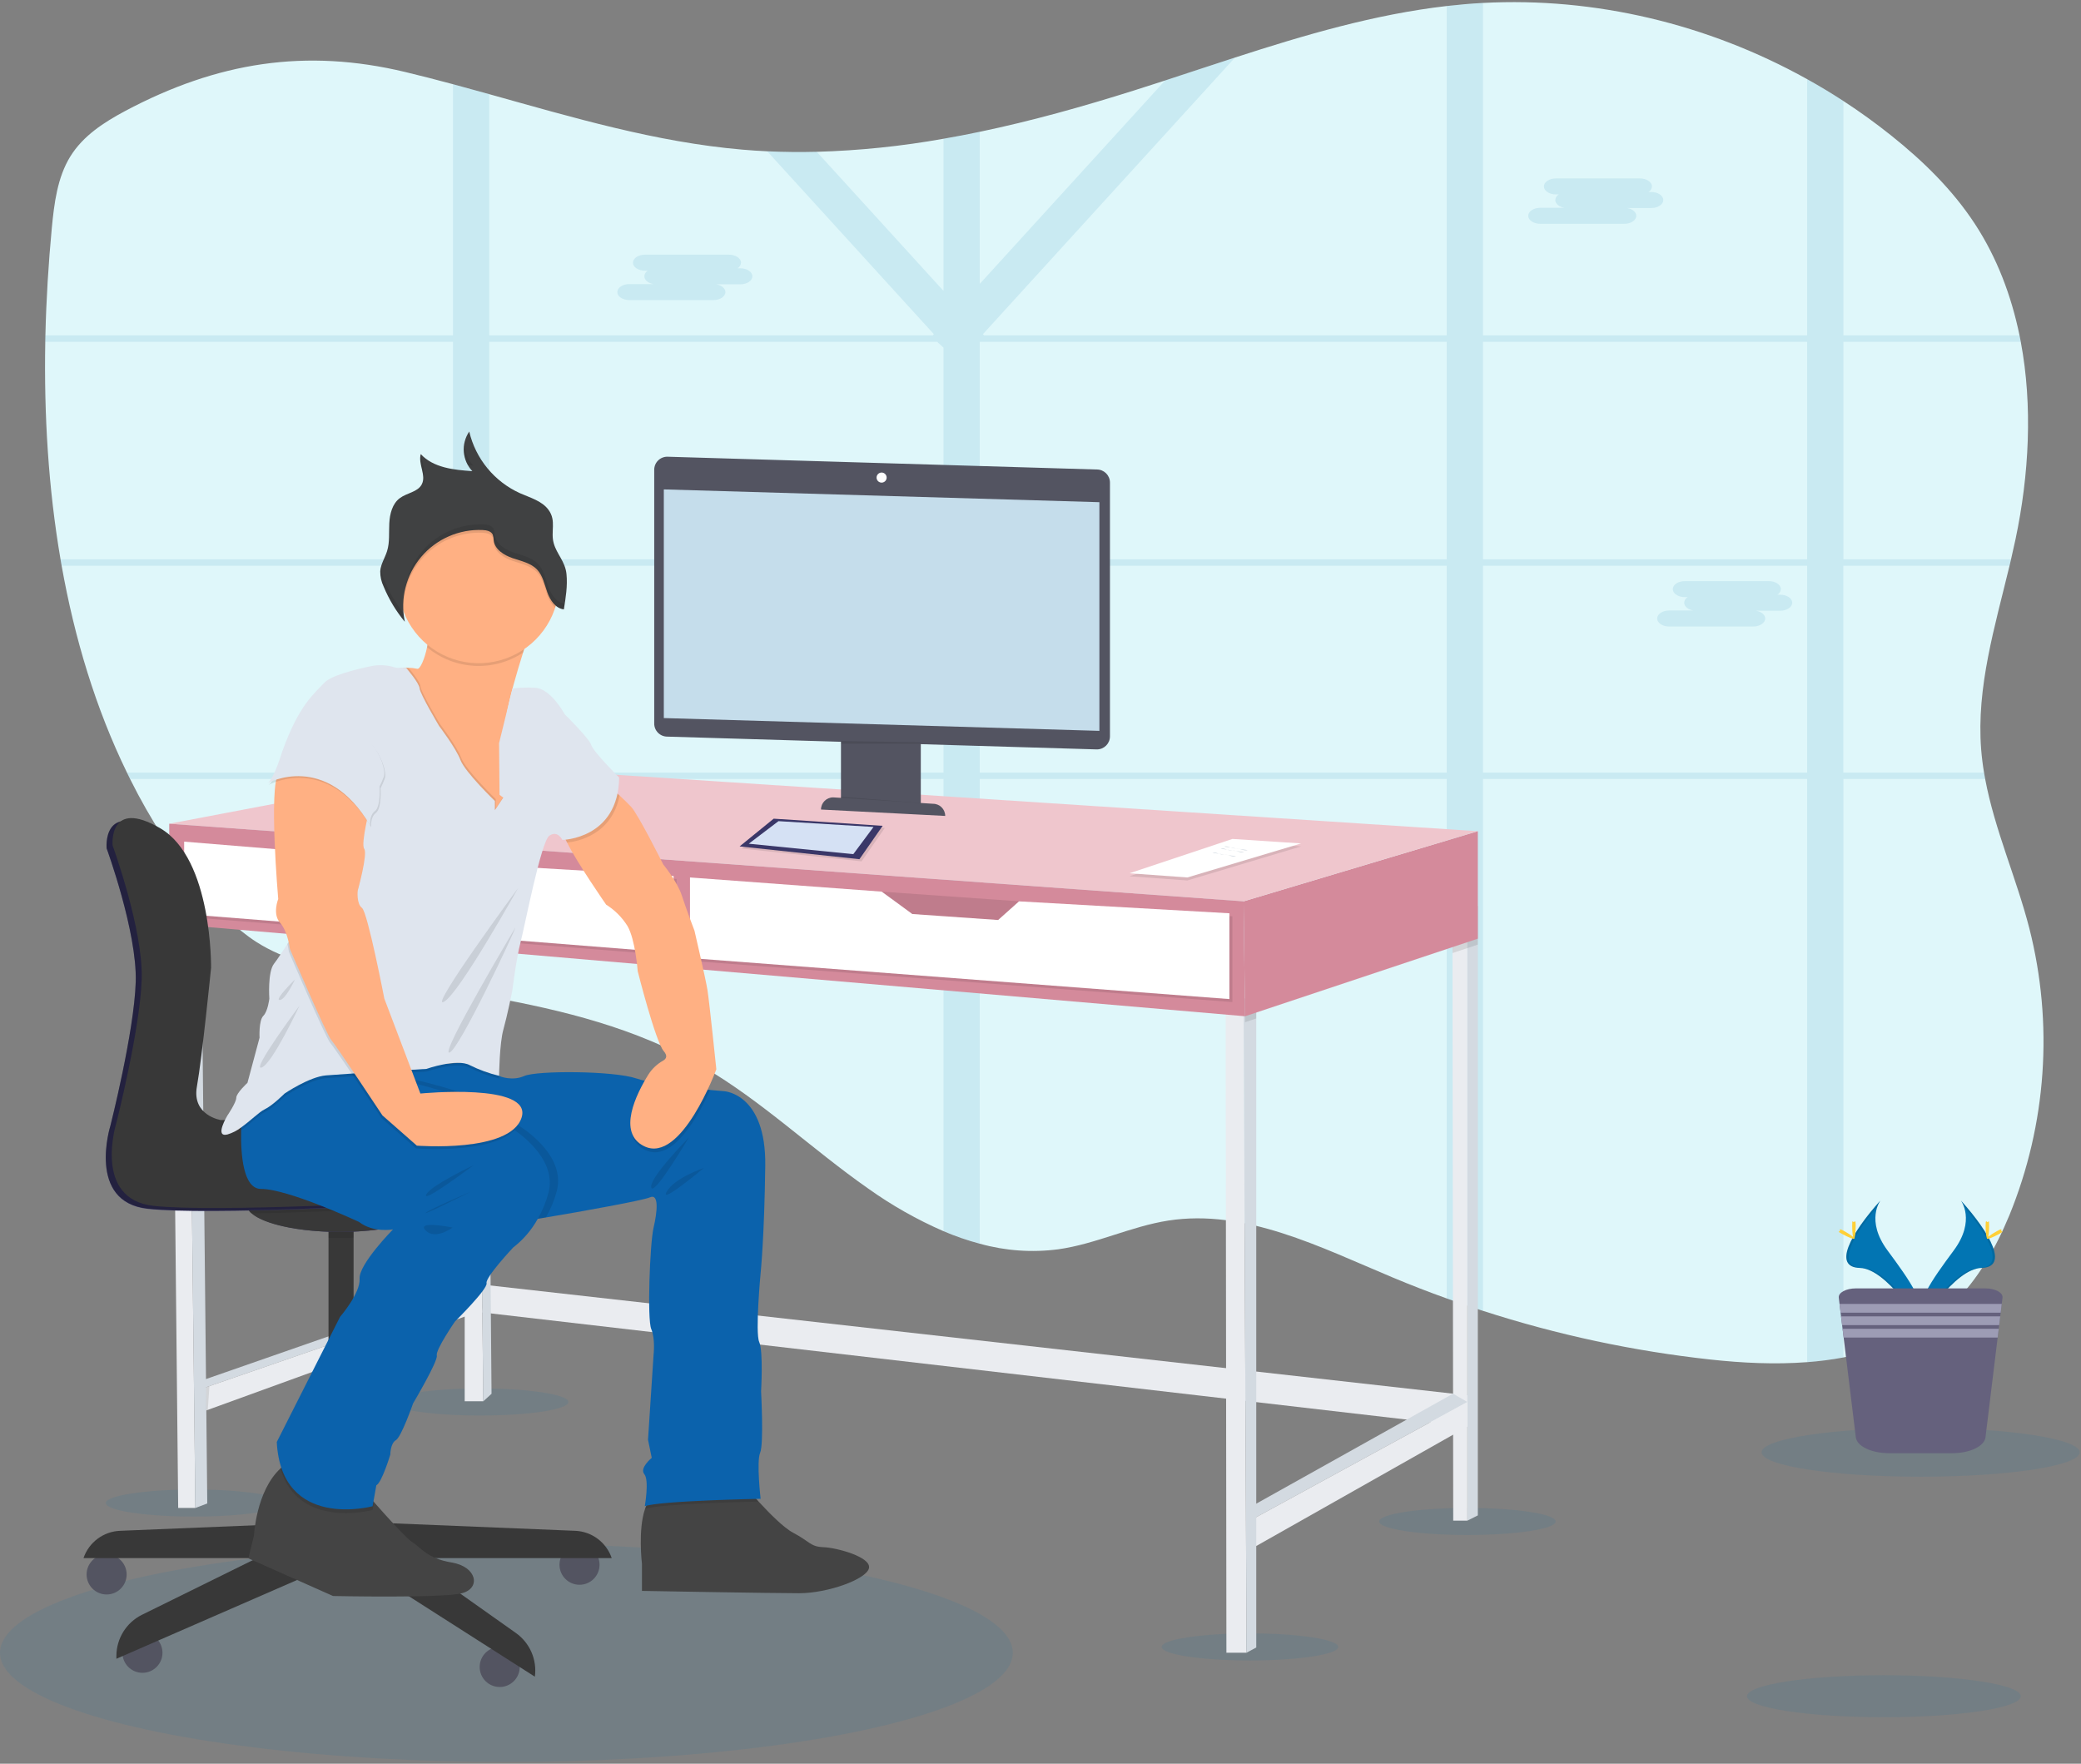 <?xml version="1.0" encoding="UTF-8"?>
<svg width="413px" height="350px" viewBox="0 0 413 350" version="1.1" xmlns="http://www.w3.org/2000/svg" xmlns:xlink="http://www.w3.org/1999/xlink">
    <rect x="0" y="0" width="413" height="350" fill="#808080" stroke="none"/>
    <!-- Generator: Sketch 53.2 (72643) - https://sketchapp.com -->
    <title>func_2</title>
    <desc>Created with Sketch.</desc>
    <g id="Page-1" stroke="none" stroke-width="1" fill="none" fill-rule="evenodd">
        <g id="00_Landing" transform="translate(-765, -3070)">
            <g id="func_2" transform="translate(765, 3070)">
                <ellipse id="Oval" fill="#0275B3" fill-rule="nonzero" opacity="0.1" cx="38.513" cy="298.274" rx="17.521" ry="2.687"></ellipse>
                <ellipse id="Oval" fill="#0275B3" fill-rule="nonzero" opacity="0.1" cx="291.224" cy="301.931" rx="17.521" ry="2.687"></ellipse>
                <ellipse id="Oval" fill="#0275B3" fill-rule="nonzero" opacity="0.1" cx="248.06" cy="326.829" rx="17.521" ry="2.687"></ellipse>
                <ellipse id="Oval" fill="#0275B3" fill-rule="nonzero" opacity="0.1" cx="95.287" cy="278.222" rx="17.521" ry="2.687"></ellipse>
                <ellipse id="Oval" fill="#0275B3" fill-rule="nonzero" opacity="0.1" cx="100.501" cy="327.989" rx="100.501" ry="21.664"></ellipse>
                <path d="M398.776,241.187 C396.063,247.726 392.504,253.993 387.522,258.801 C381.453,264.658 373.916,267.854 365.845,269.381 C363.466,269.825 361.064,270.136 358.651,270.313 C352.273,270.804 345.742,270.478 339.479,269.796 C324.137,268.121 309.006,264.884 294.322,260.134 C291.909,259.356 289.511,258.536 287.127,257.675 C283.53,256.386 279.965,255.002 276.432,253.524 C262.043,247.51 247.167,239.841 231.859,242.219 C224.44,243.375 217.47,246.875 210.034,247.916 C204.815,248.602 199.512,248.224 194.443,246.807 C191.988,246.151 189.584,245.32 187.248,244.323 C181.982,242.033 176.972,239.196 172.3,235.859 C161.085,228.021 151.021,218.304 139.213,211.515 C126.195,204.028 111.784,200.469 97.103,197.816 C94.713,197.384 92.315,196.972 89.908,196.58 C83.115,195.458 76.306,194.421 69.594,193.194 C63.127,192.001 56.546,190.541 50.917,186.952 C46.901,184.391 43.524,180.845 40.426,177.108 C34.711,170.183 29.809,162.626 25.816,154.584 C25.605,154.161 25.397,153.738 25.194,153.314 C18.977,140.559 14.796,126.652 12.231,112.262 C12.155,111.839 12.083,111.416 12.011,110.993 C9.599,96.887 8.718,82.303 8.985,67.825 L9.01,66.555 C9.175,59.407 9.62,52.288 10.28,45.271 C10.754,40.337 11.389,35.216 13.945,31.068 C16.501,26.921 20.666,24.259 24.813,22.041 C43.155,12.278 60.723,9.56 80.437,14.292 C83.602,15.05 86.755,15.866 89.908,16.713 C92.308,17.356 94.707,18.021 97.103,18.689 C113.663,23.307 130.181,28.22 147.3,29.693 C148.954,29.837 150.609,29.947 152.265,30.023 C155.541,30.175 158.816,30.209 162.092,30.125 C170.53,29.888 178.939,29.022 187.248,27.534 C189.652,27.12 192.05,26.66 194.443,26.155 C204.769,24.001 215.002,21.127 225.071,17.949 C227.128,17.3 229.182,16.639 231.233,15.968 C235.854,14.457 240.476,12.917 245.106,11.418 C258.928,6.937 272.818,2.844 287.127,1.193 C288.351,1.055 289.576,0.932 290.8,0.825 C291.973,0.724 293.149,0.643 294.322,0.584 C316.519,-0.601 338.971,4.753 358.651,15.71 C361.094,17.067 363.492,18.511 365.845,20.044 C369.11,22.168 372.274,24.453 375.338,26.9 C381.619,31.915 387.497,37.624 391.975,44.484 C396.338,51.167 399.169,58.67 400.799,66.559 C400.888,66.982 400.972,67.406 401.048,67.829 C403.44,80.563 402.695,94.221 400.011,106.981 C399.728,108.318 399.427,109.66 399.114,110.997 C399.017,111.42 398.915,111.843 398.814,112.267 C395.919,124.333 392.22,136.365 393.185,148.701 C393.308,150.255 393.502,151.795 393.756,153.319 C393.828,153.742 393.9,154.165 393.981,154.588 C395.868,164.652 400.16,174.2 402.733,184.167 C407.563,203.106 406.176,223.096 398.776,241.187 Z" id="Path" fill="#DFF7FA"></path>
                <path d="M365.845,67.829 L401.053,67.829 C400.976,67.406 400.892,66.982 400.803,66.559 L365.845,66.559 L365.845,20.044 C363.492,18.514 361.094,17.07 358.651,15.71 L358.651,66.559 L294.322,66.559 L294.322,0.584 C293.149,0.643 291.973,0.724 290.8,0.825 C289.628,0.927 288.35,1.054 287.127,1.193 L287.127,66.559 L195.289,66.559 L195.069,66.318 L245.106,11.414 C240.476,12.912 235.854,14.453 231.233,15.964 L194.443,56.334 L194.443,26.151 C192.047,26.653 189.649,27.113 187.248,27.53 L187.248,57.727 L162.092,30.12 C158.816,30.199 155.541,30.165 152.265,30.019 L185.343,66.318 L185.123,66.559 L97.094,66.559 L97.094,18.689 C94.699,18.021 92.299,17.356 89.9,16.713 L89.9,66.559 L9.002,66.559 L8.976,67.829 L89.908,67.829 L89.908,110.997 L12.002,110.997 C12.074,111.42 12.146,111.843 12.222,112.267 L89.908,112.267 L89.908,153.319 L25.186,153.319 C25.389,153.742 25.596,154.165 25.808,154.588 L89.908,154.588 L89.908,196.597 C92.312,196.992 94.71,197.404 97.103,197.833 L97.103,154.588 L187.248,154.588 L187.248,244.31 C189.584,245.308 191.988,246.138 194.443,246.794 L194.443,154.588 L287.127,154.588 L287.127,257.671 C289.514,258.534 291.912,259.354 294.322,260.13 L294.322,154.588 L358.651,154.588 L358.651,270.308 C361.064,270.132 363.466,269.821 365.845,269.377 L365.845,154.588 L393.981,154.588 C393.9,154.165 393.828,153.742 393.756,153.319 L365.824,153.319 L365.824,112.267 L398.793,112.267 C398.894,111.843 398.996,111.42 399.093,110.997 L365.845,110.997 L365.845,67.829 Z M358.651,67.829 L358.651,110.997 L294.322,110.997 L294.322,67.829 L358.651,67.829 Z M287.127,110.997 L194.443,110.997 L194.443,67.829 L287.127,67.829 L287.127,110.997 Z M97.103,67.829 L185.978,67.829 L187.248,68.984 L187.248,110.997 L97.103,110.997 L97.103,67.829 Z M97.103,153.319 L97.103,112.267 L187.248,112.267 L187.248,153.319 L97.103,153.319 Z M194.443,153.319 L194.443,112.267 L287.127,112.267 L287.127,153.319 L194.443,153.319 Z M358.651,153.319 L294.322,153.319 L294.322,112.267 L358.651,112.267 L358.651,153.319 Z" id="Shape" fill="#0275B3" fill-rule="nonzero" opacity="0.1"></path>
                <path d="M327.722,38.102 L327.163,38.102 C327.563,37.871 327.819,37.454 327.845,36.993 L327.845,36.993 C327.845,36.122 326.774,35.406 325.466,35.406 L308.791,35.406 C307.484,35.406 306.409,36.122 306.409,36.993 L306.409,36.993 C306.409,37.869 307.484,38.585 308.791,38.585 L309.35,38.585 C308.951,38.816 308.695,39.233 308.669,39.693 C308.669,40.438 309.447,41.069 310.489,41.238 L305.681,41.238 C304.369,41.238 303.298,41.953 303.298,42.825 C303.298,43.697 304.369,44.417 305.681,44.417 L322.36,44.417 C323.672,44.417 324.742,43.701 324.742,42.825 C324.742,42.08 323.964,41.454 322.918,41.285 L327.722,41.285 C329.03,41.285 330.1,40.57 330.1,39.693 C330.1,38.817 329.03,38.102 327.722,38.102 Z" id="Path" fill="#0275B3" fill-rule="nonzero" opacity="0.1"></path>
                <path d="M146.941,53.241 L146.382,53.241 C146.779,53.007 147.034,52.592 147.063,52.132 L147.063,52.132 C147.063,51.256 145.993,50.541 144.681,50.541 L128.002,50.541 C126.69,50.541 125.619,51.256 125.619,52.132 L125.619,52.132 C125.619,53.004 126.69,53.719 128.002,53.719 L128.556,53.719 C128.16,53.953 127.906,54.369 127.879,54.828 C127.879,55.577 128.658,56.203 129.699,56.372 L124.9,56.372 C123.588,56.372 122.517,57.088 122.517,57.964 C122.517,58.84 123.588,59.551 124.9,59.551 L141.579,59.551 C142.891,59.551 143.961,58.836 143.961,57.964 C143.961,57.215 143.178,56.588 142.137,56.419 L146.941,56.419 C148.248,56.419 149.319,55.704 149.319,54.828 C149.319,53.952 148.248,53.241 146.941,53.241 Z" id="Path" fill="#0275B3" fill-rule="nonzero" opacity="0.1"></path>
                <path d="M353.31,118.018 L352.751,118.018 C353.148,117.784 353.403,117.369 353.432,116.909 L353.432,116.909 C353.432,116.037 352.362,115.322 351.05,115.322 L334.371,115.322 C333.059,115.322 331.988,116.037 331.988,116.909 L331.988,116.909 C331.988,117.781 333.059,118.496 334.371,118.496 L334.925,118.496 C334.529,118.73 334.275,119.146 334.248,119.605 C334.248,120.35 335.027,120.981 336.068,121.15 L331.264,121.15 C329.956,121.15 328.886,121.865 328.886,122.737 C328.886,123.609 329.956,124.328 331.264,124.328 L347.947,124.328 C349.255,124.328 350.33,123.613 350.33,122.737 C350.33,121.992 349.547,121.366 348.506,121.196 L353.31,121.196 C354.617,121.196 355.688,120.481 355.688,119.605 C355.688,118.729 354.617,118.018 353.31,118.018 Z" id="Path" fill="#0275B3" fill-rule="nonzero" opacity="0.1"></path>
                <polygon id="Path" fill="#EAECF0" fill-rule="nonzero" points="96.218 254.975 291.224 276.889 291.224 283.106 95.723 260.447"></polygon>
                <polygon id="Path" fill="#EAECF0" fill-rule="nonzero" points="95.922 278.074 92.223 278.074 92.223 186.203 94.885 187.011 94.915 189.766"></polygon>
                <polygon id="Path" fill="#D3DAE1" fill-rule="nonzero" points="97.551 276.593 95.922 278.074 94.915 189.766 94.885 187.011 96.811 187.011 96.836 189.931"></polygon>
                <polygon id="Path" fill="#D3DAE1" fill-rule="nonzero" points="39.287 274.223 93.26 255.42 93.26 257.197 39.287 275.852"></polygon>
                <polygon id="Path" fill="#EAECF0" fill-rule="nonzero" points="40.252 280.144 39.287 275.852 93.26 257.197 93.26 260.896"></polygon>
                <polygon id="Path" fill="#EAECF0" fill-rule="nonzero" points="291.224 180.349 291.224 301.762 288.409 301.762 288.265 189.131 288.261 185.53"></polygon>
                <polygon id="Path" fill="#D3DAE1" fill-rule="nonzero" points="293.293 179.757 293.293 300.725 291.224 301.762 291.224 180.349"></polygon>
                <polygon id="Path" fill="#D3DAE1" fill-rule="nonzero" points="248.06 299.1 288.375 276.568 291.224 278.222 248.06 301.762"></polygon>
                <polygon id="Path" fill="#EAECF0" fill-rule="nonzero" points="249.321 306.798 248.06 301.762 291.224 278.222 291.224 283.106"></polygon>
                <polygon id="Path" fill="#EAECF0" fill-rule="nonzero" points="243.248 199.745 243.396 327.972 247.395 327.972 246.803 198.264"></polygon>
                <polygon id="Path" fill="#D3DAE1" fill-rule="nonzero" points="249.321 197.079 249.321 326.935 247.395 327.972 246.803 198.264 247.04 198.154"></polygon>
                <polygon id="Path" fill="#EAECF0" fill-rule="nonzero" points="38.771 299.248 35.364 299.248 34.196 184.548 34.179 182.571 37.438 182.571 37.463 184.827"></polygon>
                <polygon id="Path" fill="#D3DAE1" fill-rule="nonzero" points="41.137 298.359 38.771 299.248 37.463 184.827 37.438 182.571 39.956 182.571 39.977 185.047"></polygon>
                <polygon id="Path" fill="#000000" fill-rule="nonzero" opacity="0.1" points="247.04 198.154 249.321 197.079 249.321 202.115 247.099 202.856"></polygon>
                <polygon id="Path" fill="#000000" fill-rule="nonzero" opacity="0.1" points="293.293 179.757 293.293 187.455 291.224 188.149 288.265 189.131 288.261 185.53 291.224 180.349"></polygon>
                <polygon id="Path" fill="#D48A9B" fill-rule="nonzero" points="293.293 164.949 293.293 186.27 247.099 201.671 246.803 178.868"></polygon>
                <polygon id="Path" fill="#EFC6CD" fill-rule="nonzero" points="33.586 163.467 94.297 151.922 293.293 164.949 246.803 178.868"></polygon>
                <polygon id="Path" fill="#000000" fill-rule="nonzero" opacity="0.1" points="39.956 182.571 39.977 185.047 37.463 184.827 34.196 184.548 34.179 182.571"></polygon>
                <polygon id="Path" fill="#000000" fill-rule="nonzero" opacity="0.1" points="96.836 189.931 94.915 189.766 92.223 189.537 92.223 186.203 94.885 187.011 96.811 187.011"></polygon>
                <polygon id="Path" fill="#D48A9B" fill-rule="nonzero" points="33.586 163.467 33.586 183.312 247.099 201.671 246.803 178.868"></polygon>
                <polygon id="Path" fill="#D48A9B" fill-rule="nonzero" points="202.877 187.062 174.992 187.062 174.992 176.943 202.877 178.906"></polygon>
                <polygon id="Path" fill="#000000" fill-rule="nonzero" opacity="0.1" points="202.877 187.062 174.992 187.062 174.992 176.943 202.877 178.906"></polygon>
                <polygon id="Path" fill="#000000" fill-rule="nonzero" opacity="0.1" points="137.528 174.725 137.528 190.714 244.581 198.857 244.581 181.831 202.826 179.461 198.679 183.164 181.653 181.979 175.584 177.535"></polygon>
                <polygon id="Path" fill="#FFFFFF" fill-rule="nonzero" points="136.936 174.128 136.936 190.122 243.989 198.264 243.989 181.238 202.234 178.868 198.091 182.571 181.06 181.386 174.992 176.943"></polygon>
                <polygon id="Path" fill="#D48A9B" fill-rule="nonzero" points="70.901 169.837 96.218 171.614 95.922 179.66 79.391 179.66 68.333 175.313"></polygon>
                <polygon id="Path" fill="#000000" fill-rule="nonzero" opacity="0.1" points="70.901 169.837 96.218 171.614 95.922 179.66 79.391 179.66 68.333 175.313"></polygon>
                <polygon id="Path" fill="#000000" fill-rule="nonzero" opacity="0.1" points="37.141 167.615 37.141 181.979 134.274 189.677 134.274 174.424 96.811 172.207 92.816 175.165 77.711 174.281 71.494 170.429"></polygon>
                <polygon id="Path" fill="#FFFFFF" fill-rule="nonzero" points="36.549 167.022 36.549 181.386 133.681 189.085 133.681 173.836 96.218 171.614 92.223 174.577 77.119 173.688 70.901 169.837"></polygon>
                <polygon id="Path" fill="#000000" fill-rule="nonzero" opacity="0.1" points="40.904 275.294 41.568 275.065 41.234 279.788 40.904 279.907"></polygon>
                <polygon id="Path" fill="#000000" fill-rule="nonzero" opacity="0.1" points="244.594 167.077 258.209 167.97 235.647 174.725 224.157 173.891"></polygon>
                <polygon id="Path" fill="#FFFFFF" fill-rule="nonzero" points="244.594 166.485 258.209 167.378 235.647 174.128 224.157 173.299"></polygon>
                <path d="M242.964,168.013 C243.502,167.784 244.073,168.216 244.657,168.326 C244.983,168.389 245.322,168.326 245.648,168.389 C246.316,168.478 246.981,168.927 247.615,168.698" id="Path" fill="#D3DAE1" fill-rule="nonzero"></path>
                <path d="M242.262,168.423 C242.795,168.19 243.371,168.622 243.955,168.732 C244.281,168.796 244.619,168.732 244.949,168.796 C245.618,168.885 246.278,169.333 246.913,169.105" id="Path" fill="#D3DAE1" fill-rule="nonzero"></path>
                <path d="M240.654,169.236 C241.191,169.007 241.767,169.439 242.346,169.549 C242.672,169.612 243.011,169.549 243.341,169.612 C244.01,169.701 244.67,170.15 245.305,169.921" id="Path" fill="#D3DAE1" fill-rule="nonzero"></path>
                <circle id="Oval" fill="#535461" fill-rule="nonzero" cx="21.161" cy="312.444" r="3.974"></circle>
                <circle id="Oval" fill="#535461" fill-rule="nonzero" cx="28.271" cy="327.989" r="3.974"></circle>
                <circle id="Oval" fill="#535461" fill-rule="nonzero" cx="99.172" cy="330.803" r="3.974"></circle>
                <circle id="Oval" fill="#535461" fill-rule="nonzero" cx="115.013" cy="310.518" r="3.974"></circle>
                <rect id="Rectangle" fill="#383838" fill-rule="nonzero" x="65.196" y="242.262" width="4.977" height="31.094"></rect>
                <rect id="Rectangle" fill="#000000" fill-rule="nonzero" opacity="0.1" x="65.196" y="268.319" width="4.977" height="5.036"></rect>
                <rect id="Rectangle" fill="#3A3768" fill-rule="nonzero" x="64.236" y="269.504" width="6.898" height="34.501"></rect>
                <path d="M114.154,303.781 L68.989,301.931 L68.989,309.198 L121.404,309.198 C120.337,306.069 117.457,303.917 114.154,303.781 Z" id="Path" fill="#383838" fill-rule="nonzero"></path>
                <path d="M23.823,303.781 L68.989,301.931 L68.989,309.198 L16.573,309.198 C17.639,306.068 20.519,303.915 23.823,303.781 L23.823,303.781 Z" id="Path" fill="#383838" fill-rule="nonzero"></path>
                <path d="M64.236,302.672 L28.178,320.447 C25.067,321.99 23.099,325.163 23.099,328.636 L23.099,329.178 L65.209,310.819 L71.134,310.374 L106.151,332.733 L106.151,332.733 C106.607,329.364 105.154,326.022 102.38,324.057 L71.134,301.935 L64.236,302.672 Z" id="Path" fill="#383838" fill-rule="nonzero"></path>
                <path d="M70.174,242.258 L70.174,245.609 C69.302,245.646 68.413,245.664 67.507,245.664 C66.724,245.664 65.954,245.664 65.196,245.622 L65.196,242.258 L70.174,242.258 Z" id="Path" fill="#000000" fill-rule="nonzero" opacity="0.1"></path>
                <ellipse id="Oval" fill="#3A3768" fill-rule="nonzero" cx="67.507" cy="239.109" rx="18.363" ry="5.371"></ellipse>
                <path d="M85.71,239.109 C85.674,239.712 85.391,240.274 84.927,240.662 C82.658,242.871 75.646,244.471 67.351,244.471 C59.238,244.471 52.36,242.93 49.927,240.802 C49.381,240.401 49.037,239.783 48.983,239.109 C48.983,236.146 57.206,233.738 67.351,233.738 C77.495,233.738 85.71,236.142 85.71,239.109 Z" id="Path" fill="#383838" fill-rule="nonzero"></path>
                <path d="M85.866,239.109 C85.831,239.712 85.547,240.274 85.083,240.662 C82.747,240.078 81.131,239.596 81.131,239.596 C81.131,239.596 64.943,240.501 50.083,240.81 C49.538,240.41 49.193,239.792 49.14,239.117 C49.14,236.155 57.363,233.747 67.507,233.747 C77.652,233.747 85.866,236.142 85.866,239.109 Z" id="Path" fill="#000000" fill-rule="nonzero" opacity="0.1"></path>
                <path d="M21.161,168.372 C21.161,168.372 27.234,184.958 26.938,194.878 C26.641,204.799 21.901,223.454 21.901,223.454 C21.901,223.454 17.166,238.559 29.308,239.892 C41.45,241.225 81.131,239.003 81.131,239.003 C81.131,239.003 95.943,243.443 100.675,241.517 C102.516,240.772 104.111,239.13 105.372,237.399 C106.768,235.493 107.319,233.096 106.897,230.772 C106.474,228.447 105.115,226.398 103.138,225.105 C100.927,223.727 98.52,222.694 95.998,222.041 C95.467,221.896 94.919,221.829 94.369,221.842 L42.631,222.862 C42.631,222.862 36.858,221.973 37.895,216.2 C38.932,210.427 40.705,192.657 40.705,192.657 C40.705,192.657 41.001,171.039 30.637,164.97 C20.272,158.901 21.161,168.372 21.161,168.372 Z" id="Path" fill="#3A3768" fill-rule="nonzero"></path>
                <path d="M21.161,168.322 C21.161,168.322 27.234,184.903 26.938,194.823 C26.641,204.744 21.901,223.403 21.901,223.403 C21.901,223.403 17.166,238.504 29.308,239.837 C41.45,241.17 81.131,238.944 81.131,238.944 C81.131,238.944 95.943,243.388 100.675,241.483 C102.516,240.734 104.111,239.092 105.372,237.365 C106.768,235.458 107.319,233.061 106.897,230.736 C106.474,228.411 105.115,226.361 103.138,225.067 C100.925,223.692 98.519,222.659 95.998,222.002 C95.468,221.858 94.919,221.792 94.369,221.808 L42.631,222.811 C42.631,222.811 36.858,221.922 37.895,216.145 C38.932,210.368 40.705,192.606 40.705,192.606 C40.705,192.606 41.001,170.988 30.637,164.915 C20.272,158.842 21.161,168.322 21.161,168.322 Z" id="Path" fill="#000000" fill-rule="nonzero" opacity="0.394"></path>
                <path d="M22.346,167.78 C22.346,167.78 28.419,184.366 28.123,194.286 C27.826,204.206 23.086,222.862 23.086,222.862 C23.086,222.862 18.351,237.966 30.489,239.299 C42.626,240.632 82.311,238.411 82.311,238.411 C82.311,238.411 97.124,242.85 101.86,240.95 C103.701,240.201 105.296,238.559 106.557,236.828 C107.953,234.921 108.504,232.525 108.082,230.2 C107.659,227.876 106.3,225.827 104.323,224.533 C102.114,223.148 99.706,222.108 97.183,221.448 C96.652,221.304 96.104,221.237 95.554,221.249 L43.816,222.269 C43.816,222.269 38.043,221.38 39.08,215.608 C40.117,209.835 41.89,192.064 41.89,192.064 C41.89,192.064 42.186,170.446 31.822,164.377 C21.457,158.308 22.346,167.78 22.346,167.78 Z" id="Path" fill="#383838" fill-rule="nonzero"></path>
                <path d="M127.405,310.353 L127.405,315.707 C127.405,315.707 152.98,316.168 158.613,316.168 C164.246,316.168 171.999,313.4 172.461,311.183 C172.922,308.965 165.998,307.12 163.412,307.031 C160.826,306.942 160.738,305.922 157.411,304.166 C155.536,303.175 152.688,300.302 150.563,297.987 C148.926,296.201 147.719,294.749 147.719,294.749 C147.719,294.749 133.961,294.474 129.991,296.687 C129.077,297.2 128.446,298.198 128.015,299.438 C126.584,303.573 127.405,310.353 127.405,310.353 Z" id="Path" fill="#444444"></path>
                <path d="M128.015,299.438 C130.901,298.435 147.787,298.046 150.563,297.987 C148.926,296.201 147.719,294.749 147.719,294.749 C147.719,294.749 133.961,294.474 129.991,296.687 C129.077,297.2 128.446,298.194 128.015,299.438 Z" id="Path" fill="#000000" fill-rule="nonzero" opacity="0.1"></path>
                <path d="M53.82,214.054 L55.31,214.956 L55.869,215.294 L58.04,216.598 C69.644,223.594 101.297,242.55 103.032,242.414 C103.485,242.376 104.848,242.173 106.731,241.864 C107.23,241.784 107.768,241.699 108.331,241.602 C115.58,240.395 127.629,238.216 128.975,237.615 C130.82,236.768 130.452,240.476 129.712,243.616 C128.971,246.756 128.421,261.814 129.25,263.744 C130.08,265.674 129.712,268.823 129.712,268.823 L128.607,285.718 L129.348,289.307 C129.348,289.307 126.855,291.338 127.871,292.536 C128.886,293.733 127.964,298.909 127.964,298.909 C130.926,297.8 150.953,297.432 150.953,297.432 C150.953,297.432 150.106,290.043 150.86,288.291 C151.613,286.539 151.046,276.102 151.046,276.102 C151.046,276.102 151.507,268.163 150.678,266.317 C149.848,264.472 150.953,252.652 150.953,252.652 C150.953,252.652 151.693,245.635 151.875,231.322 C152.057,217.008 143.75,216.551 143.75,216.551 C143.75,216.551 142.645,216.463 140.961,216.302 C137.672,215.984 132.187,215.383 128.522,214.609 C127.772,214.451 127.03,214.253 126.3,214.016 C121.776,212.476 106.545,212.417 104.052,213.525 C101.652,214.592 99.253,213.606 99.075,213.525 L99.075,213.525 L97.137,210.385 L78.617,211.964 L76.657,212.133 L58.425,213.686 L57.155,213.796 L53.82,214.054 Z" id="Path" fill="#0B62AC"></path>
                <path d="M128.053,228.215 C133.432,230.839 138.565,221.541 140.956,216.297 C137.668,215.98 132.183,215.379 128.518,214.605 C126.11,218.629 122.894,225.706 128.053,228.215 Z" id="Path" fill="#000000" fill-rule="nonzero" opacity="0.1"></path>
                <path d="M111.894,165.397 C112.006,166.031 112.226,166.641 112.546,167.2 C114.535,171.229 120.295,179.524 120.295,179.524 C122.008,180.596 123.455,182.043 124.527,183.756 C126.097,186.435 126.559,192.712 126.559,192.712 C126.559,192.712 130.067,206.652 131.726,208.595 C132.573,209.564 132.187,210.14 131.612,210.474 C130.432,211.131 129.432,212.069 128.7,213.204 C126.279,217.093 122.415,224.817 127.854,227.466 C135.239,231.068 142.167,212.192 142.167,212.192 C142.167,212.192 140.779,198.806 140.411,196.499 C140.042,194.193 137.825,184.679 137.825,184.679 C137.825,184.679 136.255,180.616 135.332,177.755 C134.409,174.894 131.641,171.568 131.641,171.568 C131.641,171.568 126.652,161.597 125.268,160.12 C124.625,159.434 123.723,158.571 122.944,157.843 C122.043,156.996 121.298,156.336 121.298,156.336 C121.298,156.336 111.801,163.188 111.894,165.397 Z" id="Path" fill="#FFB083"></path>
                <path d="M49.296,309.244 L66.098,316.722 C66.098,316.722 87.872,317.184 91.681,316.168 C95.49,315.152 94.644,310.907 89.65,310.074 C84.656,309.24 83.467,307.031 81.804,306.015 C80.682,305.33 76.7,300.898 74.232,298.093 C73.043,296.742 72.201,295.765 72.201,295.765 C72.201,295.765 68.967,287.178 60.012,289.116 C58.375,289.473 56.866,290.271 55.649,291.423 C50.82,295.892 50.401,304.733 50.401,304.733 L49.296,309.244 Z" id="Path" fill="#444444"></path>
                <path d="M55.869,215.294 L58.04,216.598 C69.644,223.594 101.297,242.55 103.032,242.414 C103.485,242.376 104.848,242.173 106.731,241.864 C107.23,241.784 107.768,241.699 108.331,241.602 L108.394,241.496 C109.325,239.872 110.037,238.131 110.51,236.32 C112.449,228.935 102.846,223.302 102.846,223.302 L100.814,221.723 C98.508,217.838 81.888,214.164 81.888,214.164 L79.747,212.704 L78.6,211.934 L78.299,211.735 L75.701,209.987 L62.683,210.91 L58.814,213.394 L58.391,213.657 L56.978,214.583 L55.869,215.294 Z" id="Path" fill="#000000" fill-rule="nonzero" opacity="0.1"></path>
                <path d="M55.649,291.423 C59.183,303.649 73.944,299.654 73.944,299.654 L74.224,298.105 C73.034,296.755 72.192,295.778 72.192,295.778 C72.192,295.778 68.959,287.19 60.004,289.129 C58.371,289.484 56.865,290.277 55.649,291.423 L55.649,291.423 Z" id="Path" fill="#000000" fill-rule="nonzero" opacity="0.1"></path>
                <path d="M51.789,235.935 C57.236,235.935 71.257,242.49 71.257,242.49 C74.118,244.708 77.995,243.967 77.995,243.967 C77.995,243.967 71.177,250.891 71.367,253.756 C71.557,256.622 67.486,261.328 67.486,261.328 L54.929,286.162 C55.856,303.797 73.949,298.905 73.949,298.905 L74.689,294.749 C75.798,294.195 77.461,288.655 77.461,288.655 C77.461,288.655 77.461,286.441 78.566,285.794 C79.67,285.146 81.981,278.498 81.981,278.498 C81.981,278.498 86.967,270.097 86.687,268.992 C86.408,267.888 90.289,262.255 90.289,262.255 C90.289,262.255 96.845,255.792 96.565,254.637 C96.286,253.481 101.839,247.569 101.839,247.569 C103.846,246.016 105.514,244.069 106.739,241.847 C107.67,240.224 108.381,238.485 108.856,236.675 C110.417,230.725 104.492,225.913 102.126,224.267 C101.555,223.869 101.191,223.657 101.191,223.657 L99.16,222.079 C98.11,220.31 94.102,218.583 90.039,217.233 C87.111,216.255 84.157,215.468 82.265,214.998 C80.995,214.689 80.233,214.516 80.233,214.516 L78.092,213.077 L77.339,212.569 L76.649,212.108 L74.046,210.36 L68.256,210.783 L61.028,211.295 L57.164,213.784 L55.319,214.969 L48.103,219.624 C48.103,219.624 47.912,221.397 47.853,223.784 C47.853,223.966 47.853,224.152 47.853,224.347 C47.756,229.142 48.276,235.935 51.789,235.935 Z" id="Path" fill="#0B62AC"></path>
                <path d="M79.577,132.526 L81.524,139.45 C81.524,139.45 84.944,151.363 85.312,152.193 C85.68,153.022 94.623,161.427 95.008,161.609 C95.393,161.791 100.252,164.572 100.252,164.572 C100.252,164.572 100.637,149.336 100.252,144.909 C100.22,143.935 100.301,142.961 100.493,142.006 C101.081,138.531 102.571,133.44 103.807,129.517 C104.839,126.229 105.698,123.765 105.698,123.765 C105.698,123.765 84.093,122.839 84.834,124.963 C85.113,125.767 85.02,127.109 84.753,128.455 C84.305,130.672 83.378,132.89 82.802,132.721 C82.24,132.592 81.665,132.528 81.088,132.53 C80.301,132.496 79.577,132.526 79.577,132.526 Z" id="Path" fill="#FFB083"></path>
                <path d="M84.762,128.446 C90.18,132.965 97.92,133.397 103.807,129.508 C104.839,126.22 105.698,123.757 105.698,123.757 C105.698,123.757 84.093,122.83 84.834,124.955 C85.122,125.759 85.028,127.1 84.762,128.446 Z" id="Path" fill="#000000" fill-rule="nonzero" opacity="0.1"></path>
                <path d="M79.023,115.631 C79.021,122.093 82.913,127.92 88.883,130.395 C94.852,132.869 101.725,131.503 106.295,126.934 C110.865,122.365 112.233,115.493 109.76,109.522 C107.287,103.552 101.462,99.659 94.999,99.659 C90.757,99.639 86.682,101.315 83.681,104.314 C80.681,107.314 79.004,111.389 79.023,115.631 L79.023,115.631 Z" id="Path" fill="#FFB083"></path>
                <path d="M79.577,132.526 L81.524,139.45 C81.524,139.45 84.944,151.363 85.312,152.193 C85.68,153.022 94.623,161.427 95.008,161.609 C95.393,161.791 100.252,164.572 100.252,164.572 C100.252,164.572 100.637,149.336 100.252,144.909 C100.22,143.935 100.301,142.961 100.493,142.006 L99.223,147.123 L99.316,157.373 L100.053,157.927 L98.394,160.42 L98.394,158.571 C98.394,158.571 92.469,152.849 91.559,150.445 C90.649,148.041 87.326,143.699 87.326,143.699 C87.326,143.699 83.518,137.351 83.45,136.229 C83.378,135.383 81.787,133.368 81.088,132.53 C80.301,132.496 79.577,132.526 79.577,132.526 Z" id="Path" fill="#000000" fill-rule="nonzero" opacity="0.1"></path>
                <path d="M111.894,165.397 C112.006,166.031 112.226,166.641 112.546,167.2 C114.565,166.997 121.433,165.71 122.957,157.856 C122.056,157.009 121.311,156.349 121.311,156.349 C121.311,156.349 111.801,163.188 111.894,165.397 Z" id="Path" fill="#000000" fill-rule="nonzero" opacity="0.1"></path>
                <path d="M47.832,224.317 C49.694,222.997 51.467,221.198 52.525,220.703 C54.096,219.963 56.495,217.563 56.495,217.563 C56.495,217.563 57.105,217.14 58.04,216.598 C59.754,215.595 62.564,214.139 64.714,213.961 C66.64,213.8 73.047,213.39 78.083,213.077 L84.656,212.654 C84.656,212.654 90.657,210.537 93.243,211.913 C95.095,212.837 97.046,213.547 99.058,214.029 C99.058,214.029 99.058,213.826 99.058,213.479 L99.058,213.479 L97.12,210.339 L76.64,212.086 L74.037,210.339 L61.019,211.261 L57.155,213.75 L53.82,214.033 L55.31,214.935 L48.094,219.59 C48.094,219.59 47.874,221.655 47.832,224.317 Z" id="Path" fill="#000000" fill-rule="nonzero" opacity="0.1"></path>
                <path d="M45.128,225.134 C46.105,224.842 47.022,224.375 47.832,223.755 L47.832,223.755 C49.69,222.438 51.459,220.644 52.513,220.149 C54.083,219.408 56.482,217.008 56.482,217.008 C56.482,217.008 61.379,213.682 64.701,213.407 C65.607,213.331 67.503,213.2 69.78,213.051 L77.317,212.569 L81.228,212.323 L84.643,212.116 C84.643,212.116 90.644,210 93.23,211.375 C95.082,212.299 97.033,213.009 99.045,213.492 C99.045,213.492 99.138,207.029 99.892,204.35 C100.645,201.671 101.644,196.779 101.644,196.779 C101.644,196.779 102.49,190.041 103.307,186.994 C104.124,183.947 107.37,166.959 109.033,165.833 C110.696,164.707 111.615,166.68 111.615,166.68 C111.615,166.68 122.695,166.493 122.881,154.309 C122.881,154.309 117.709,149.137 117.341,147.846 C116.973,146.556 112.08,141.752 112.08,141.752 C112.08,141.752 109.308,136.58 106.155,136.487 C104.673,136.401 103.186,136.448 101.712,136.627 L99.045,147.474 L99.138,157.724 L99.879,158.279 L98.216,160.771 L98.216,158.956 C98.216,158.956 92.291,153.23 91.385,150.83 C90.479,148.43 87.153,144.08 87.153,144.08 C87.153,144.08 83.369,137.732 83.276,136.61 C83.183,135.489 80.597,132.534 80.597,132.534 C80.076,132.472 79.549,132.472 79.027,132.534 C78.794,132.55 78.561,132.516 78.342,132.437 C76.851,131.962 75.264,131.872 73.729,132.175 C70.537,132.839 65.687,134.05 64.35,135.501 C62.319,137.719 59.365,139.843 56.038,149.074 L73.949,155.536 L72.417,158.452 L58.163,185.538 C58.163,185.538 57.689,186.308 57.05,187.311 L57.05,187.311 C56.203,188.615 55.107,190.32 54.375,191.256 C53.084,192.919 53.452,198.18 53.452,198.18 C53.452,198.18 53.177,200.672 52.255,201.599 C51.332,202.526 51.51,205.933 51.51,205.933 L49.11,214.888 C49.11,214.888 46.892,216.92 46.892,217.851 C46.892,218.782 45.14,221.359 45.14,221.359 C45.14,221.359 42.461,225.778 45.128,225.134 Z" id="Path" fill="#DFE5EE" fill-rule="nonzero"></path>
                <path d="M57.045,187.311 L57.045,187.311 C57.169,187.821 57.263,188.336 57.329,188.856 C57.329,188.856 64.621,205.937 65.544,206.953 C65.827,207.266 66.902,208.802 68.248,210.762 L69.793,213.043 C72.582,217.186 75.718,221.892 75.718,221.892 L82.548,227.894 C82.548,227.894 97.412,229.083 102.135,224.258 C101.563,223.86 101.2,223.649 101.2,223.649 L99.168,222.07 C98.119,220.301 94.111,218.574 90.048,217.224 C86.307,217.25 83.247,217.554 83.247,217.554 L82.273,214.99 L81.258,212.315 L76.077,198.738 C76.077,198.738 72.747,181.568 71.638,180.735 C70.529,179.901 70.791,177.319 70.791,177.319 C70.791,177.319 72.823,170.027 72.082,169.011 C71.342,167.996 73.284,160.513 73.284,160.513 C73.091,159.783 72.792,159.086 72.395,158.444 L58.141,185.53 C58.141,185.53 57.684,186.296 57.045,187.311 Z" id="Path" fill="#000000" fill-rule="nonzero" opacity="0.1"></path>
                <path d="M73.483,159.95 C73.483,159.95 71.545,167.429 72.285,168.444 C73.026,169.46 70.99,176.752 70.99,176.752 C70.99,176.752 70.715,179.338 71.837,180.167 C72.958,180.997 76.276,198.171 76.276,198.171 L83.429,217.008 C83.429,217.008 105.813,214.791 103.506,221.808 C101.2,228.825 82.73,227.348 82.73,227.348 L75.9,221.346 C75.9,221.346 66.665,207.406 65.742,206.39 C64.82,205.374 57.524,188.293 57.524,188.293 C57.524,188.293 57.155,184.878 55.585,183.122 C54.015,181.365 55.217,178.403 55.217,178.403 C55.217,178.403 53.279,156.07 55.31,153.395 C57.342,150.72 71.367,151.918 73.483,159.95 Z" id="Path" fill="#FFB083"></path>
                <path d="M139.687,231.779 C139.687,231.779 133.868,233.721 132.31,236.489 C130.753,239.257 139.687,231.779 139.687,231.779 Z" id="Path" fill="#000000" fill-rule="nonzero" opacity="0.1"></path>
                <path d="M136.729,225.689 C136.547,225.964 128.764,233.772 129.25,235.66 C129.737,237.547 136.729,225.689 136.729,225.689 Z" id="Path" fill="#000000" fill-rule="nonzero" opacity="0.1"></path>
                <path d="M93.984,231.229 C93.984,231.229 85.304,235.321 84.563,237.103 C83.822,238.885 93.984,231.229 93.984,231.229 Z" id="Path" fill="#000000" fill-rule="nonzero" opacity="0.1"></path>
                <path d="M93.429,236.489 C93.429,236.489 85.596,239.811 84.542,240.645 C83.488,241.479 93.429,236.489 93.429,236.489 Z" id="Path" fill="#000000" fill-rule="nonzero" opacity="0.1"></path>
                <path d="M89.828,243.599 C89.828,243.599 86.357,246.185 84.444,244.154 C82.531,242.122 89.828,243.599 89.828,243.599 Z" id="Path" fill="#000000" fill-rule="nonzero" opacity="0.1"></path>
                <path d="M102.846,176.198 C102.66,176.477 91.119,197.248 88.071,198.819 C85.024,200.389 102.846,176.198 102.846,176.198 Z" id="Path" fill="#000000" fill-rule="nonzero" opacity="0.1"></path>
                <path d="M102.291,184.048 C102.291,184.51 91.025,208.595 89.172,208.883 C87.318,209.17 102.291,184.048 102.291,184.048 Z" id="Path" fill="#000000" fill-rule="nonzero" opacity="0.1"></path>
                <path d="M59.449,199.559 C59.449,199.559 54.015,211.177 51.899,211.858 C49.783,212.539 59.449,199.559 59.449,199.559 Z" id="Path" fill="#000000" fill-rule="nonzero" opacity="0.1"></path>
                <path d="M58.527,194.388 C58.527,194.388 56.652,198.45 55.513,198.45 C54.375,198.45 58.527,194.388 58.527,194.388 Z" id="Path" fill="#000000" fill-rule="nonzero" opacity="0.1"></path>
                <path d="M79.023,115.631 C79.022,117.54 79.364,119.434 80.034,121.222 C79.915,117.031 81.545,112.979 84.535,110.039 C87.524,107.098 91.602,105.535 95.791,105.724 C96.565,105.758 97.484,105.94 97.797,106.642 C97.92,107.019 97.984,107.413 97.987,107.81 C98.22,109.605 100.04,110.726 101.75,111.31 C103.459,111.894 105.364,112.267 106.604,113.583 C107.738,114.789 108.06,116.52 108.619,118.082 C108.933,119.038 109.466,119.907 110.176,120.621 C112.15,114.62 110.402,108.02 105.718,103.782 C101.033,99.543 94.291,98.464 88.517,101.027 C82.744,103.59 79.022,109.314 79.023,115.631 Z" id="Path" fill="#000000" fill-rule="nonzero" opacity="0.1"></path>
                <path d="M108.856,101.17 C107.544,99.388 105.216,98.77 103.193,97.873 C98.122,95.575 94.404,91.056 93.125,85.638 C91.464,88.08 91.72,91.348 93.742,93.501 C90.065,93.252 86.002,92.828 83.509,90.115 C82.942,92.071 84.639,94.293 83.712,96.104 C82.917,97.661 80.75,97.797 79.349,98.855 C77.855,99.964 77.36,101.974 77.267,103.832 C77.174,105.69 77.368,107.594 76.818,109.372 C76.395,110.722 75.548,111.962 75.464,113.371 C75.454,114.421 75.686,115.459 76.141,116.406 C77.185,118.927 78.6,121.277 80.339,123.38 C79.38,118.811 80.587,114.056 83.608,110.497 C86.63,106.938 91.127,104.976 95.791,105.182 C96.565,105.216 97.484,105.402 97.797,106.105 C97.921,106.482 97.985,106.876 97.987,107.273 C98.22,109.063 100.04,110.184 101.75,110.768 C103.459,111.352 105.364,111.729 106.604,113.041 C107.738,114.247 108.06,115.978 108.619,117.54 C109.177,119.102 110.256,120.735 111.903,120.926 C112.279,118.606 112.66,116.27 112.427,113.917 C112.174,111.399 110.481,109.973 109.888,107.781 C109.245,105.482 110.464,103.354 108.856,101.17 Z" id="Path" fill="#404142"></path>
                <path d="M62.056,145.917 L56.241,149.425 C56.241,149.425 54.578,155.054 53.279,155.773 C53.279,155.773 64.913,149.311 73.682,164.174 C73.682,164.174 73.407,162.236 74.605,161.313 C75.802,160.391 75.527,156.421 75.527,156.421 C75.85,155.792 76.133,155.143 76.374,154.478 C77.178,152.468 72.84,140.838 62.056,145.917 Z" id="Path" fill="#000000" fill-rule="nonzero" opacity="0.1"></path>
                <path d="M61.853,145.544 L56.034,149.053 C56.034,149.053 54.371,154.686 53.071,155.426 C53.071,155.426 64.706,148.959 73.475,163.827 C73.475,163.827 73.2,161.889 74.401,160.966 C75.603,160.044 75.324,156.07 75.324,156.07 C75.649,155.443 75.932,154.795 76.17,154.131 C76.992,152.1 72.637,140.466 61.853,145.544 Z" id="Path" fill="#DFE5EE" fill-rule="nonzero"></path>
                <g id="Group" opacity="0.1" transform="translate(75.333, 87.183)" fill="#000000" fill-rule="nonzero">
                    <path d="M8.659,7.588 C8.638,6.082 7.741,4.423 8.177,2.933 L8.253,3.013 C8.359,4.554 9.213,6.175 8.659,7.588 Z" id="Path"></path>
                    <path d="M2.12,15.532 C2.031,17.225 2.184,18.918 1.803,20.564 C1.943,19.273 1.866,17.944 1.934,16.641 C1.962,16.023 2.043,15.408 2.175,14.804 C2.15,15.062 2.129,15.291 2.12,15.532 Z" id="Path"></path>
                    <path d="M0.131,26.18 C0.155,25.844 0.216,25.512 0.313,25.19 C0.329,26.199 0.561,27.194 0.995,28.106 C1.95,30.412 3.218,32.576 4.761,34.539 C4.812,35.093 4.894,35.644 5.007,36.189 C3.268,34.086 1.853,31.736 0.808,29.215 C0.353,28.268 0.122,27.23 0.131,26.18 Z" id="Path"></path>
                    <path d="M18.596,5.21 C18.241,5.189 17.877,5.163 17.517,5.134 C16.711,3.68 16.491,1.974 16.903,0.364 C16.746,2.147 17.363,3.912 18.596,5.21 L18.596,5.21 Z" id="Path"></path>
                    <path d="M8.456,22.193 C11.5,18.664 15.983,16.709 20.64,16.878 C21.415,16.916 22.333,17.098 22.651,17.8 C22.772,18.178 22.836,18.572 22.841,18.969 C23.074,20.759 24.889,21.885 26.603,22.464 C28.317,23.044 30.213,23.425 31.453,24.741 C32.592,25.947 32.914,27.678 33.472,29.236 C34.031,30.793 35.106,32.427 36.748,32.622 L36.57,33.73 C34.924,33.553 33.845,31.919 33.286,30.345 C32.727,28.77 32.406,27.052 31.271,25.846 C30.031,24.534 28.127,24.153 26.417,23.573 C24.707,22.993 22.888,21.88 22.655,20.077 C22.653,19.68 22.588,19.286 22.464,18.909 C22.134,18.207 21.233,18.021 20.458,17.987 C13.024,17.64 6.455,22.785 5.011,30.086 C5.379,27.18 6.575,24.44 8.456,22.193 L8.456,22.193 Z" id="Path"></path>
                </g>
                <polygon id="Path" fill="#535461" fill-rule="nonzero" points="182.745 144.169 182.745 160.729 166.9 159.459 166.9 144.169"></polygon>
                <polygon id="Path" fill="#000000" fill-rule="nonzero" opacity="0.1" points="182.745 159.375 182.745 160.729 166.9 159.459 166.9 158.105"></polygon>
                <path d="M187.586,161.918 L162.938,160.649 L162.938,160.649 C162.938,159.316 164.018,158.236 165.351,158.236 L185.174,159.506 C186.506,159.506 187.586,160.586 187.586,161.918 L187.586,161.918 Z" id="Path" fill="#535461" fill-rule="nonzero"></path>
                <path d="M217.69,148.718 L132.433,146.179 C131.744,146.18 131.084,145.907 130.597,145.42 C130.11,144.934 129.837,144.273 129.839,143.585 L129.839,93.222 C129.839,92.534 130.112,91.875 130.599,91.389 C131.085,90.903 131.745,90.631 132.433,90.632 L217.69,93.171 C219.121,93.171 220.282,94.33 220.284,95.761 L220.284,146.124 C220.284,147.557 219.123,148.718 217.69,148.718 L217.69,148.718 Z" id="Path" fill="#535461" fill-rule="nonzero"></path>
                <polygon id="Path" fill="#C5DDEB" fill-rule="nonzero" points="218.189 145.036 131.743 142.497 131.743 97.12 218.189 99.659"></polygon>
                <ellipse id="Oval" fill="#FFFFFF" fill-rule="nonzero" cx="174.966" cy="94.775" rx="1" ry="1"></ellipse>
                <polygon id="Path" fill="#000000" fill-rule="nonzero" opacity="0.1" points="182.728 147.305 166.933 147.051 166.933 147.588 182.728 147.588"></polygon>
                <polygon id="Path" fill="#000000" fill-rule="nonzero" opacity="0.1" points="153.966 162.888 175.597 164.305 170.988 170.929 147.207 168.389"></polygon>
                <polygon id="Path" fill="#3A3768" fill-rule="nonzero" points="153.543 162.464 175.174 163.882 170.565 170.505 146.784 167.966"></polygon>
                <polygon id="Path" fill="#D5E1F4" fill-rule="nonzero" points="154.499 162.955 173.362 164.106 169.346 169.502 148.604 167.433"></polygon>
                <ellipse id="Oval" fill="#0275B3" fill-rule="nonzero" opacity="0.1" cx="373.882" cy="336.609" rx="27.17" ry="4.169"></ellipse>
                <path d="M389.152,238.22 C389.152,238.22 392.169,242.169 387.755,248.132 C383.341,254.095 379.714,259.135 381.174,262.843 C381.174,262.843 387.836,251.767 393.253,251.615 C398.67,251.463 395.128,244.869 389.152,238.22 Z" id="Path" fill="#0275B3" fill-rule="nonzero"></path>
                <path d="M389.152,238.22 C389.413,238.601 389.619,239.017 389.765,239.456 C395.056,245.673 397.874,251.471 392.791,251.615 C388.056,251.75 382.376,260.215 381.013,262.356 C381.059,262.521 381.112,262.683 381.174,262.843 C381.174,262.843 387.836,251.767 393.253,251.615 C398.67,251.463 395.128,244.869 389.152,238.22 Z" id="Path" fill="#000000" fill-rule="nonzero" opacity="0.1"></path>
                <path d="M394.764,243.252 C394.764,244.64 394.607,245.791 394.417,245.791 C394.226,245.791 394.065,244.661 394.065,243.252 C394.065,241.843 394.26,242.516 394.455,242.516 C394.649,242.516 394.764,241.864 394.764,243.252 Z" id="Path" fill="#FFD037" fill-rule="nonzero"></path>
                <path d="M396.689,244.911 C395.47,245.576 394.404,245.978 394.315,245.808 C394.226,245.639 395.136,244.962 396.355,244.297 C397.574,243.633 397.096,244.12 397.201,244.297 C397.307,244.475 397.912,244.247 396.689,244.911 Z" id="Path" fill="#FFD037" fill-rule="nonzero"></path>
                <path d="M373.201,238.22 C373.201,238.22 370.179,242.169 374.593,248.132 C379.007,254.095 382.634,259.135 381.174,262.843 C381.174,262.843 374.517,251.767 369.096,251.615 C363.674,251.463 367.238,244.869 373.201,238.22 Z" id="Path" fill="#0275B3" fill-rule="nonzero"></path>
                <path d="M373.201,238.22 C372.937,238.6 372.729,239.017 372.583,239.456 C367.297,245.673 364.478,251.471 369.561,251.615 C374.297,251.75 379.976,260.215 381.335,262.356 C381.292,262.522 381.238,262.684 381.174,262.843 C381.174,262.843 374.517,251.767 369.096,251.615 C363.674,251.463 367.238,244.869 373.201,238.22 Z" id="Path" fill="#000000" fill-rule="nonzero" opacity="0.1"></path>
                <path d="M367.589,243.252 C367.589,244.64 367.741,245.791 367.936,245.791 C368.131,245.791 368.283,244.661 368.283,243.252 C368.283,241.843 368.088,242.516 367.898,242.516 C367.707,242.516 367.589,241.864 367.589,243.252 Z" id="Path" fill="#FFD037" fill-rule="nonzero"></path>
                <path d="M365.659,244.911 C366.882,245.576 367.944,245.978 368.037,245.808 C368.131,245.639 367.191,244.962 365.993,244.297 C364.796,243.633 365.257,244.12 365.147,244.297 C365.037,244.475 364.44,244.247 365.659,244.911 Z" id="Path" fill="#FFD037" fill-rule="nonzero"></path>
                <ellipse id="Oval" fill="#0275B3" fill-rule="nonzero" opacity="0.1" cx="381.174" cy="288.206" rx="31.572" ry="4.846"></ellipse>
                <path d="M397.426,257.519 L397.273,258.755 L397.062,260.494 L396.973,261.222 L396.761,262.961 L396.672,263.689 L396.461,265.429 L394.044,285.235 C393.828,287.004 390.938,288.38 387.45,288.38 L374.898,288.38 C371.411,288.38 368.528,287.004 368.313,285.235 L365.892,265.429 L365.68,263.689 L365.591,262.961 L365.375,261.222 L365.287,260.494 L365.075,258.755 L364.927,257.519 C364.804,256.52 366.366,255.674 368.338,255.674 L394.015,255.674 C395.974,255.674 397.548,256.52 397.426,257.519 Z" id="Path" fill="#65617D" fill-rule="nonzero"></path>
                <polygon id="Path" fill="#9D9CB5" fill-rule="nonzero" points="397.273 258.755 397.062 260.494 365.291 260.494 365.079 258.755"></polygon>
                <polygon id="Path" fill="#9D9CB5" fill-rule="nonzero" points="396.973 261.222 396.761 262.966 365.591 262.966 365.375 261.222"></polygon>
                <polygon id="Path" fill="#9D9CB5" fill-rule="nonzero" points="396.672 263.689 396.461 265.433 365.892 265.433 365.68 263.689"></polygon>
            </g>
        </g>
    </g>
</svg>